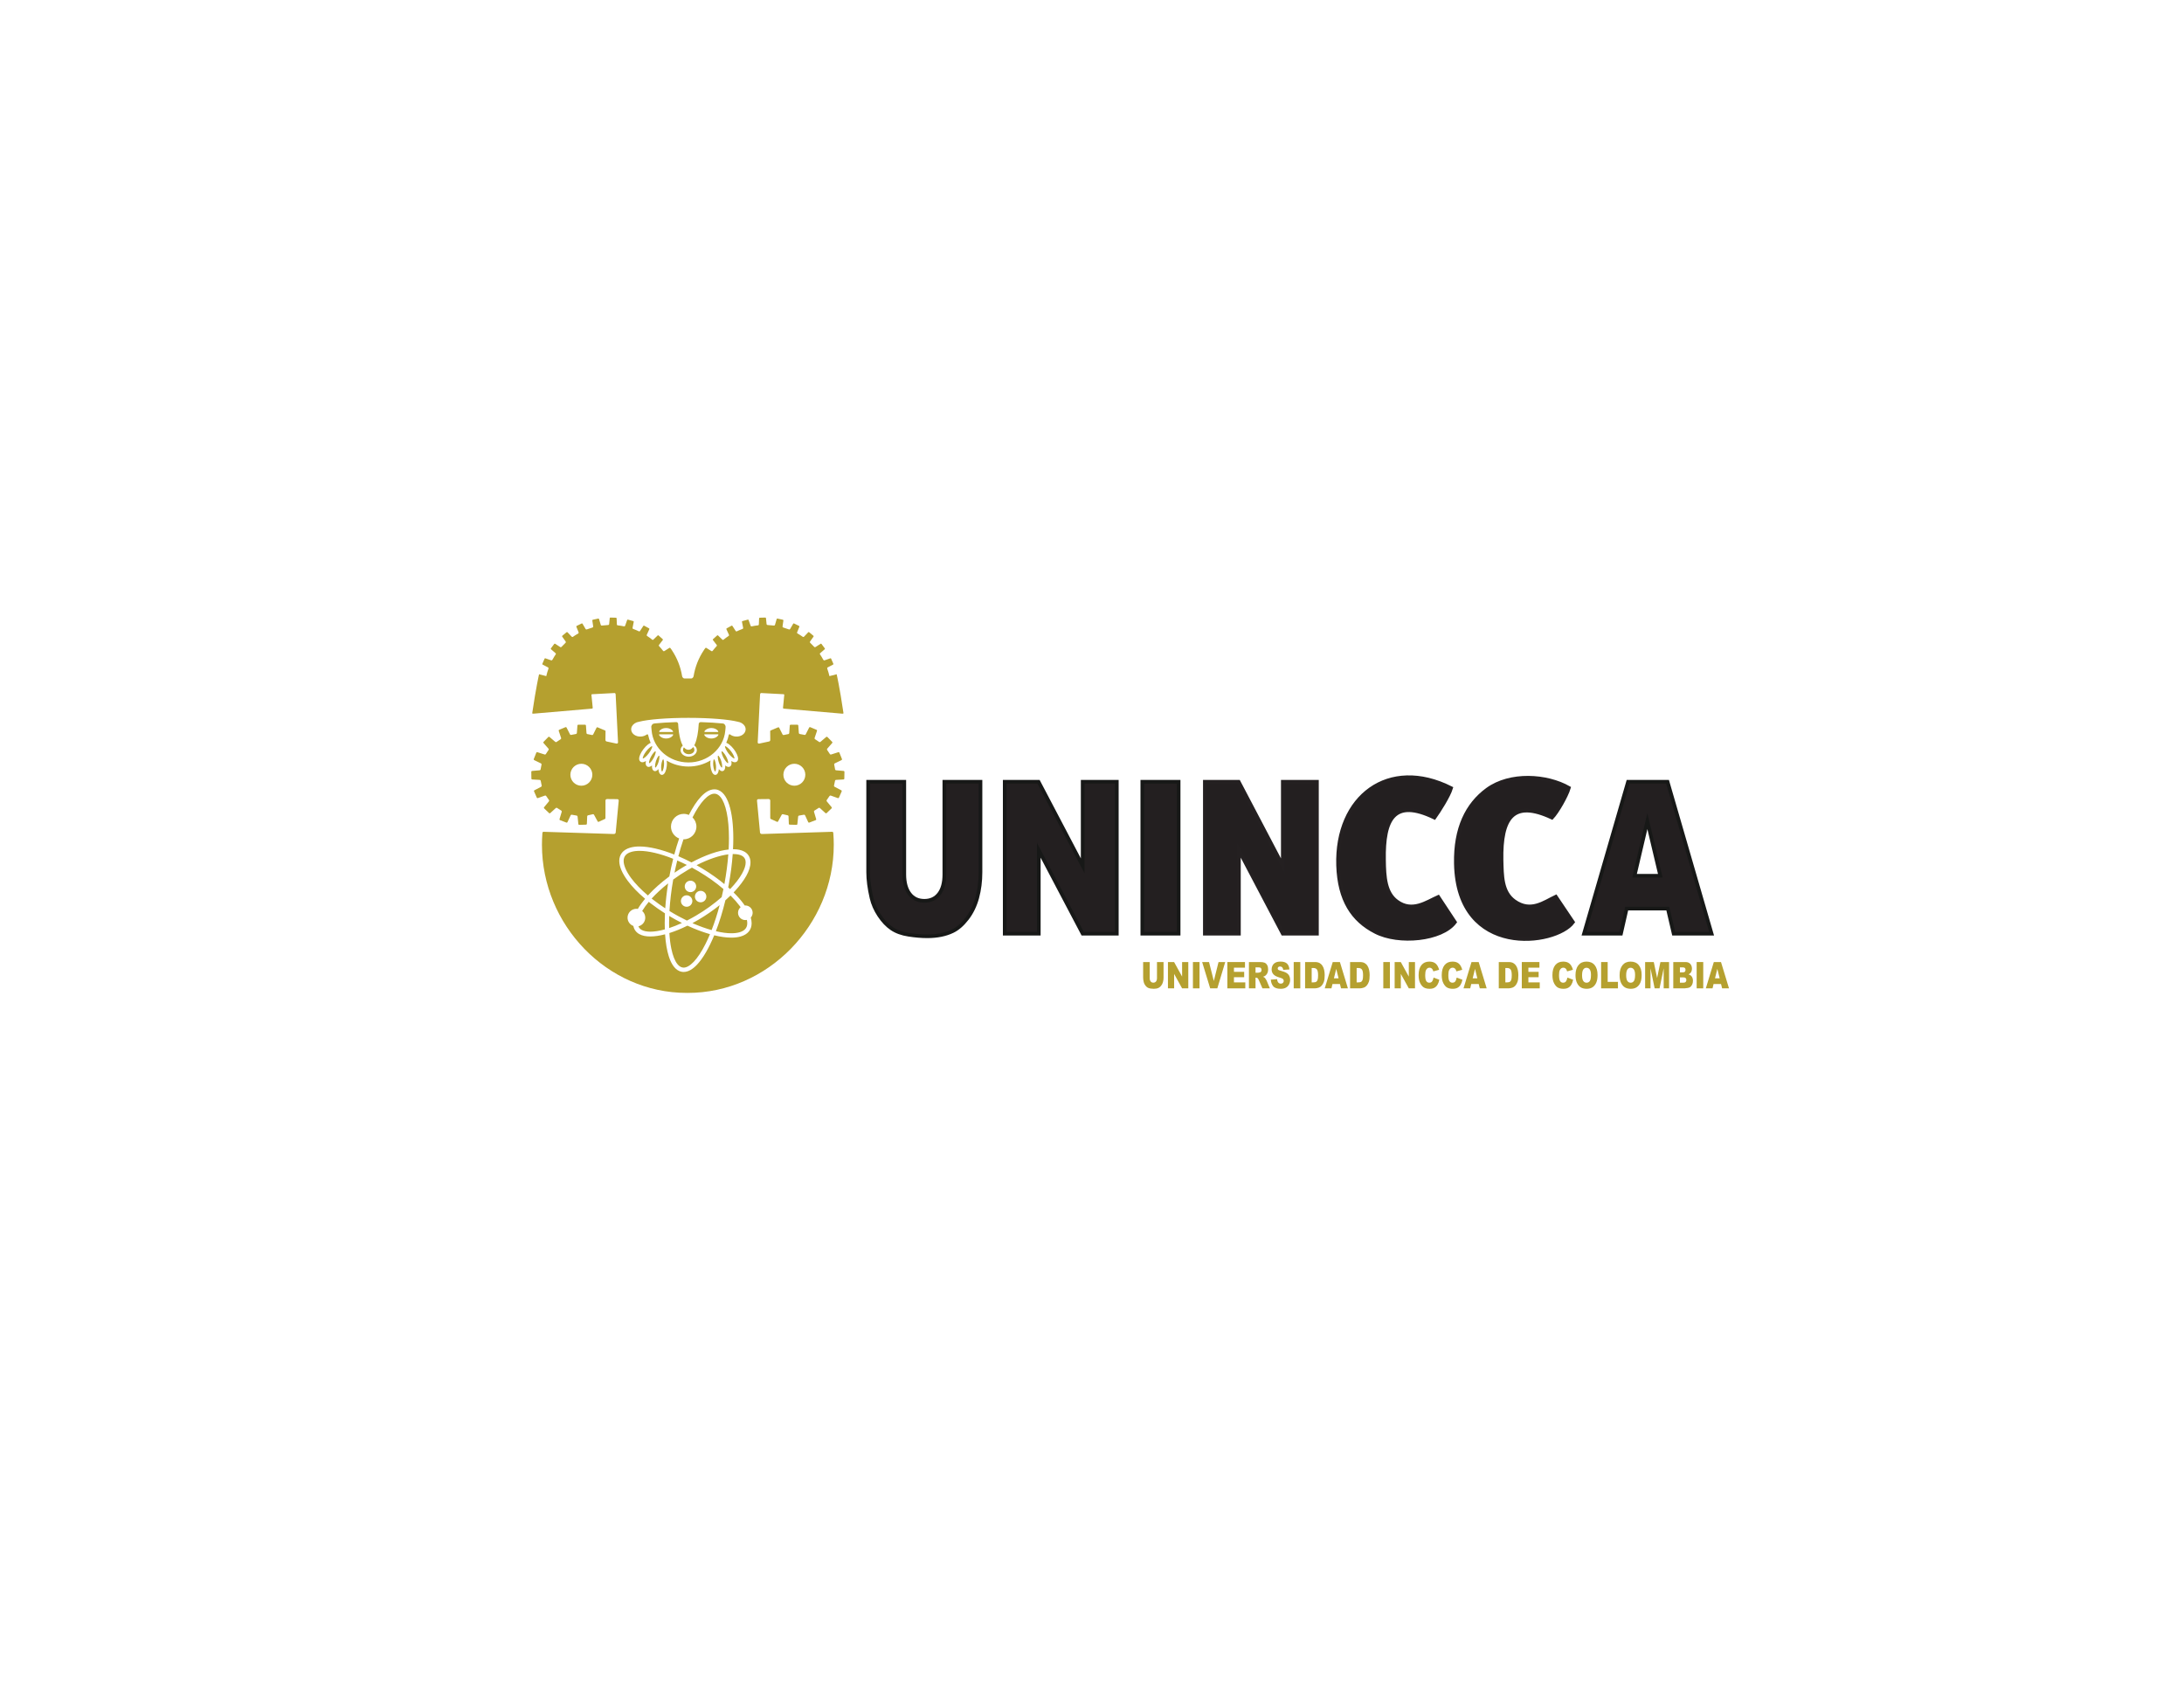<?xml version="1.0" encoding="UTF-8"?>
<svg xmlns="http://www.w3.org/2000/svg" xmlns:xlink="http://www.w3.org/1999/xlink" width="792pt" height="612pt" viewBox="0 0 792 612" version="1.1">
<g id="surface1">
<path style=" stroke:none;fill-rule:nonzero;fill:rgb(70.92%,62.723%,18.716%);fill-opacity:1;" d="M 419.566 348.832 L 421.945 348.832 L 421.945 354.512 C 421.945 355.074 421.875 355.609 421.73 356.109 C 421.59 356.609 421.367 357.047 421.062 357.422 C 420.762 357.797 420.438 358.059 420.109 358.211 C 419.645 358.426 419.09 358.531 418.438 358.531 C 418.062 358.531 417.652 358.5 417.207 358.434 C 416.766 358.371 416.395 358.238 416.094 358.047 C 415.797 357.855 415.527 357.582 415.277 357.223 C 415.031 356.871 414.859 356.504 414.766 356.125 C 414.621 355.52 414.547 354.977 414.547 354.512 L 414.547 348.832 L 416.926 348.832 L 416.926 354.648 C 416.926 355.172 417.043 355.574 417.277 355.867 C 417.512 356.16 417.836 356.309 418.246 356.309 C 418.66 356.309 418.98 356.16 419.215 355.871 C 419.449 355.586 419.566 355.176 419.566 354.648 Z M 419.566 348.832 "/>
<path style=" stroke:none;fill-rule:nonzero;fill:rgb(70.92%,62.723%,18.716%);fill-opacity:1;" d="M 423.543 348.832 L 425.77 348.832 L 428.676 354.105 L 428.676 348.832 L 430.922 348.832 L 430.922 358.371 L 428.676 358.371 L 425.785 353.133 L 425.785 358.371 L 423.543 358.371 Z M 423.543 348.832 "/>
<path style=" stroke:none;fill-rule:nonzero;fill:rgb(70.92%,62.723%,18.716%);fill-opacity:1;" d="M 432.602 348.832 L 434.992 348.832 L 434.992 358.371 L 432.602 358.371 Z M 432.602 348.832 "/>
<path style=" stroke:none;fill-rule:nonzero;fill:rgb(70.92%,62.723%,18.716%);fill-opacity:1;" d="M 435.945 348.832 L 438.438 348.832 L 440.176 355.695 L 441.887 348.832 L 444.312 348.832 L 441.445 358.371 L 438.859 358.371 Z M 435.945 348.832 "/>
<path style=" stroke:none;fill-rule:nonzero;fill:rgb(70.92%,62.723%,18.716%);fill-opacity:1;" d="M 445.086 348.832 L 451.477 348.832 L 451.477 350.867 L 447.477 350.867 L 447.477 352.383 L 451.188 352.383 L 451.188 354.328 L 447.477 354.328 L 447.477 356.207 L 451.594 356.207 L 451.594 358.371 L 445.086 358.371 Z M 445.086 348.832 "/>
<path style=" stroke:none;fill-rule:nonzero;fill:rgb(70.92%,62.723%,18.716%);fill-opacity:1;" d="M 455.301 352.695 L 456.312 352.695 C 456.418 352.695 456.629 352.652 456.945 352.566 C 457.102 352.523 457.23 352.426 457.328 352.266 C 457.43 352.105 457.48 351.922 457.48 351.711 C 457.48 351.406 457.402 351.168 457.242 351.004 C 457.082 350.84 456.789 350.758 456.352 350.758 L 455.301 350.758 Z M 452.91 358.371 L 452.91 348.832 L 456.883 348.832 C 457.617 348.832 458.188 348.91 458.574 349.062 C 458.965 349.223 459.277 349.512 459.52 349.934 C 459.758 350.355 459.871 350.871 459.871 351.477 C 459.871 352.008 459.785 352.465 459.598 352.848 C 459.418 353.23 459.164 353.543 458.848 353.781 C 458.645 353.934 458.367 354.059 458.012 354.16 C 458.297 354.277 458.5 354.391 458.629 354.512 C 458.719 354.59 458.844 354.758 459.008 355.012 C 459.18 355.266 459.289 355.465 459.348 355.605 L 460.504 358.371 L 457.809 358.371 L 456.531 355.453 C 456.367 355.078 456.227 354.832 456.098 354.719 C 455.926 354.57 455.734 354.496 455.516 354.496 L 455.301 354.496 L 455.301 358.371 Z M 452.91 358.371 "/>
<path style=" stroke:none;fill-rule:nonzero;fill:rgb(70.92%,62.723%,18.716%);fill-opacity:1;" d="M 460.848 355.211 L 463.121 355.035 C 463.168 355.492 463.27 355.84 463.418 356.078 C 463.664 356.465 464.012 356.66 464.473 356.66 C 464.809 356.66 465.074 356.562 465.254 356.359 C 465.441 356.164 465.535 355.934 465.535 355.676 C 465.535 355.426 465.445 355.203 465.27 355.012 C 465.094 354.816 464.691 354.633 464.051 354.457 C 463.004 354.168 462.258 353.781 461.812 353.301 C 461.363 352.82 461.137 352.203 461.137 351.461 C 461.137 350.969 461.254 350.508 461.48 350.07 C 461.715 349.637 462.059 349.293 462.523 349.043 C 462.984 348.793 463.617 348.668 464.418 348.668 C 465.406 348.668 466.156 348.895 466.676 349.348 C 467.195 349.801 467.5 350.523 467.598 351.512 L 465.352 351.672 C 465.289 351.246 465.164 350.934 464.973 350.738 C 464.781 350.543 464.52 350.445 464.184 350.445 C 463.906 350.445 463.695 350.516 463.555 350.66 C 463.414 350.809 463.344 350.984 463.344 351.191 C 463.344 351.344 463.402 351.48 463.516 351.605 C 463.629 351.73 463.898 351.848 464.32 351.953 C 465.363 352.23 466.109 352.512 466.559 352.797 C 467.008 353.082 467.336 353.434 467.539 353.852 C 467.746 354.273 467.852 354.746 467.852 355.266 C 467.852 355.875 467.711 356.441 467.438 356.957 C 467.168 357.473 466.785 357.863 466.289 358.129 C 465.801 358.398 465.184 358.531 464.43 358.531 C 463.121 358.531 462.215 358.219 461.707 357.594 C 461.199 356.969 460.914 356.176 460.848 355.211 "/>
<path style=" stroke:none;fill-rule:nonzero;fill:rgb(70.92%,62.723%,18.716%);fill-opacity:1;" d="M 469.145 348.832 L 471.535 348.832 L 471.535 358.371 L 469.145 358.371 Z M 469.145 348.832 "/>
<path style=" stroke:none;fill-rule:nonzero;fill:rgb(70.92%,62.723%,18.716%);fill-opacity:1;" d="M 475.664 350.988 L 475.664 356.203 L 476.25 356.203 C 476.75 356.203 477.102 356.137 477.309 355.996 C 477.523 355.859 477.688 355.621 477.809 355.281 C 477.93 354.941 477.988 354.387 477.988 353.625 C 477.988 352.613 477.852 351.926 477.586 351.551 C 477.316 351.176 476.879 350.988 476.258 350.988 Z M 473.277 348.832 L 476.82 348.832 C 477.523 348.832 478.086 348.949 478.516 349.18 C 478.945 349.418 479.301 349.75 479.582 350.191 C 479.863 350.629 480.062 351.137 480.191 351.719 C 480.316 352.301 480.383 352.918 480.383 353.566 C 480.383 354.59 480.285 355.375 480.102 355.938 C 479.914 356.5 479.652 356.969 479.316 357.352 C 478.984 357.73 478.629 357.98 478.242 358.105 C 477.719 358.281 477.25 358.371 476.82 358.371 L 473.277 358.371 Z M 473.277 348.832 "/>
<path style=" stroke:none;fill-rule:nonzero;fill:rgb(70.92%,62.723%,18.716%);fill-opacity:1;" d="M 485.422 354.734 L 484.57 351.301 L 483.73 354.734 Z M 485.914 356.793 L 483.207 356.793 L 482.836 358.371 L 480.398 358.371 L 483.301 348.832 L 485.902 348.832 L 488.805 358.371 L 486.305 358.371 Z M 485.914 356.793 "/>
<path style=" stroke:none;fill-rule:nonzero;fill:rgb(70.92%,62.723%,18.716%);fill-opacity:1;" d="M 491.973 350.988 L 491.973 356.203 L 492.559 356.203 C 493.059 356.203 493.41 356.137 493.625 355.996 C 493.832 355.859 494 355.621 494.121 355.281 C 494.238 354.941 494.297 354.387 494.297 353.625 C 494.297 352.613 494.164 351.926 493.898 351.551 C 493.629 351.176 493.188 350.988 492.57 350.988 Z M 489.59 348.832 L 493.133 348.832 C 493.832 348.832 494.398 348.949 494.828 349.18 C 495.254 349.418 495.613 349.75 495.895 350.191 C 496.172 350.629 496.375 351.137 496.5 351.719 C 496.629 352.301 496.691 352.918 496.691 353.566 C 496.691 354.59 496.602 355.375 496.41 355.938 C 496.223 356.5 495.965 356.969 495.629 357.352 C 495.297 357.73 494.938 357.98 494.555 358.105 C 494.035 358.281 493.559 358.371 493.133 358.371 L 489.59 358.371 Z M 489.59 348.832 "/>
<path style=" stroke:none;fill-rule:nonzero;fill:rgb(70.92%,62.723%,18.716%);fill-opacity:1;" d="M 501.637 348.832 L 504.027 348.832 L 504.027 358.371 L 501.637 358.371 Z M 501.637 348.832 "/>
<path style=" stroke:none;fill-rule:nonzero;fill:rgb(70.92%,62.723%,18.716%);fill-opacity:1;" d="M 505.754 348.832 L 507.98 348.832 L 510.887 354.105 L 510.887 348.832 L 513.133 348.832 L 513.133 358.371 L 510.887 358.371 L 507.996 353.133 L 507.996 358.371 L 505.754 358.371 Z M 505.754 348.832 "/>
<path style=" stroke:none;fill-rule:nonzero;fill:rgb(70.92%,62.723%,18.716%);fill-opacity:1;" d="M 519.859 354.465 L 521.949 355.246 C 521.809 355.969 521.586 356.574 521.285 357.059 C 520.984 357.547 520.609 357.914 520.16 358.156 C 519.715 358.406 519.145 358.531 518.453 358.531 C 517.617 358.531 516.93 358.379 516.398 358.078 C 515.867 357.777 515.406 357.246 515.02 356.488 C 514.633 355.73 514.441 354.762 514.441 353.578 C 514.441 352 514.781 350.785 515.457 349.941 C 516.141 349.094 517.102 348.668 518.34 348.668 C 519.316 348.668 520.082 348.91 520.637 349.398 C 521.195 349.883 521.605 350.625 521.879 351.637 L 519.77 352.215 C 519.699 351.922 519.621 351.711 519.539 351.578 C 519.406 351.352 519.242 351.176 519.051 351.059 C 518.855 350.934 518.637 350.875 518.402 350.875 C 517.859 350.875 517.449 351.145 517.16 351.68 C 516.941 352.078 516.832 352.703 516.832 353.559 C 516.832 354.613 516.961 355.34 517.223 355.73 C 517.48 356.125 517.844 356.32 518.316 356.32 C 518.773 356.32 519.117 356.16 519.352 355.844 C 519.586 355.527 519.754 355.066 519.859 354.465 "/>
<path style=" stroke:none;fill-rule:nonzero;fill:rgb(70.92%,62.723%,18.716%);fill-opacity:1;" d="M 528.246 354.465 L 530.336 355.246 C 530.195 355.969 529.973 356.574 529.672 357.059 C 529.375 357.547 528.996 357.914 528.551 358.156 C 528.102 358.406 527.535 358.531 526.84 358.531 C 526.004 358.531 525.316 358.379 524.785 358.078 C 524.254 357.777 523.797 357.246 523.406 356.488 C 523.023 355.73 522.828 354.762 522.828 353.578 C 522.828 352 523.168 350.785 523.848 349.941 C 524.527 349.094 525.488 348.668 526.73 348.668 C 527.703 348.668 528.469 348.91 529.023 349.398 C 529.582 349.883 529.992 350.625 530.262 351.637 L 528.156 352.215 C 528.082 351.922 528.008 351.711 527.926 351.578 C 527.793 351.352 527.629 351.176 527.434 351.059 C 527.242 350.934 527.027 350.875 526.789 350.875 C 526.25 350.875 525.832 351.145 525.547 351.68 C 525.324 352.078 525.223 352.703 525.223 353.559 C 525.223 354.613 525.348 355.34 525.609 355.73 C 525.867 356.125 526.23 356.32 526.703 356.32 C 527.16 356.32 527.508 356.16 527.738 355.844 C 527.973 355.527 528.141 355.066 528.246 354.465 "/>
<path style=" stroke:none;fill-rule:nonzero;fill:rgb(70.92%,62.723%,18.716%);fill-opacity:1;" d="M 535.742 354.734 L 534.891 351.301 L 534.051 354.734 Z M 536.238 356.793 L 533.531 356.793 L 533.156 358.371 L 530.723 358.371 L 533.621 348.832 L 536.223 348.832 L 539.125 358.371 L 536.629 358.371 Z M 536.238 356.793 "/>
<path style=" stroke:none;fill-rule:nonzero;fill:rgb(70.92%,62.723%,18.716%);fill-opacity:1;" d="M 545.895 350.988 L 545.895 356.203 L 546.48 356.203 C 546.977 356.203 547.332 356.137 547.543 355.996 C 547.754 355.859 547.918 355.621 548.035 355.281 C 548.16 354.941 548.219 354.387 548.219 353.625 C 548.219 352.613 548.086 351.926 547.816 351.551 C 547.551 351.176 547.109 350.988 546.492 350.988 Z M 543.512 348.832 L 547.051 348.832 C 547.754 348.832 548.316 348.949 548.746 349.18 C 549.176 349.418 549.531 349.75 549.812 350.191 C 550.09 350.629 550.297 351.137 550.422 351.719 C 550.551 352.301 550.613 352.918 550.613 353.566 C 550.613 354.59 550.516 355.375 550.332 355.938 C 550.145 356.5 549.883 356.969 549.551 357.352 C 549.215 357.73 548.859 357.98 548.477 358.105 C 547.953 358.281 547.477 358.371 547.051 358.371 L 543.512 358.371 Z M 543.512 348.832 "/>
<path style=" stroke:none;fill-rule:nonzero;fill:rgb(70.92%,62.723%,18.716%);fill-opacity:1;" d="M 551.859 348.832 L 558.254 348.832 L 558.254 350.867 L 554.25 350.867 L 554.25 352.383 L 557.965 352.383 L 557.965 354.328 L 554.25 354.328 L 554.25 356.207 L 558.371 356.207 L 558.371 358.371 L 551.859 358.371 Z M 551.859 348.832 "/>
<path style=" stroke:none;fill-rule:nonzero;fill:rgb(70.92%,62.723%,18.716%);fill-opacity:1;" d="M 568.391 354.465 L 570.477 355.246 C 570.34 355.969 570.117 356.574 569.816 357.059 C 569.512 357.547 569.137 357.914 568.691 358.156 C 568.246 358.406 567.676 358.531 566.98 358.531 C 566.145 358.531 565.457 358.379 564.926 358.078 C 564.395 357.777 563.938 357.246 563.547 356.488 C 563.164 355.73 562.969 354.762 562.969 353.578 C 562.969 352 563.309 350.785 563.988 349.941 C 564.668 349.094 565.629 348.668 566.871 348.668 C 567.844 348.668 568.609 348.91 569.164 349.398 C 569.719 349.883 570.137 350.625 570.402 351.637 L 568.297 352.215 C 568.223 351.922 568.145 351.711 568.066 351.578 C 567.93 351.352 567.77 351.176 567.578 351.059 C 567.383 350.934 567.168 350.875 566.926 350.875 C 566.391 350.875 565.973 351.145 565.688 351.68 C 565.465 352.078 565.363 352.703 565.363 353.559 C 565.363 354.613 565.492 355.34 565.75 355.73 C 566.008 356.125 566.375 356.32 566.844 356.32 C 567.301 356.32 567.648 356.16 567.879 355.844 C 568.109 355.527 568.285 355.066 568.391 354.465 "/>
<path style=" stroke:none;fill-rule:nonzero;fill:rgb(70.92%,62.723%,18.716%);fill-opacity:1;" d="M 573.719 353.617 C 573.719 354.582 573.867 355.273 574.156 355.695 C 574.445 356.113 574.84 356.324 575.336 356.324 C 575.852 356.324 576.246 356.121 576.531 355.707 C 576.809 355.297 576.949 354.555 576.949 353.488 C 576.949 352.594 576.805 351.934 576.508 351.52 C 576.215 351.105 575.82 350.898 575.316 350.898 C 574.836 350.898 574.453 351.109 574.16 351.527 C 573.867 351.953 573.719 352.645 573.719 353.617 M 571.336 353.605 C 571.336 352.051 571.688 350.836 572.391 349.969 C 573.09 349.102 574.07 348.668 575.32 348.668 C 576.605 348.668 577.598 349.098 578.289 349.945 C 578.988 350.801 579.336 351.992 579.336 353.527 C 579.336 354.641 579.184 355.555 578.875 356.27 C 578.574 356.984 578.133 357.539 577.562 357.934 C 576.988 358.332 576.273 358.531 575.418 358.531 C 574.547 358.531 573.824 358.359 573.254 358.016 C 572.688 357.672 572.223 357.137 571.867 356.391 C 571.516 355.648 571.336 354.723 571.336 353.605 "/>
<path style=" stroke:none;fill-rule:nonzero;fill:rgb(70.92%,62.723%,18.716%);fill-opacity:1;" d="M 580.621 348.832 L 583.004 348.832 L 583.004 356.02 L 586.727 356.02 L 586.727 358.371 L 580.621 358.371 Z M 580.621 348.832 "/>
<path style=" stroke:none;fill-rule:nonzero;fill:rgb(70.92%,62.723%,18.716%);fill-opacity:1;" d="M 589.711 353.617 C 589.711 354.582 589.855 355.273 590.148 355.695 C 590.438 356.113 590.832 356.324 591.328 356.324 C 591.84 356.324 592.234 356.121 592.516 355.707 C 592.801 355.297 592.941 354.555 592.941 353.488 C 592.941 352.594 592.793 351.934 592.5 351.52 C 592.207 351.105 591.809 350.898 591.309 350.898 C 590.824 350.898 590.441 351.109 590.148 351.527 C 589.859 351.953 589.711 352.645 589.711 353.617 M 587.328 353.605 C 587.328 352.051 587.676 350.836 588.379 349.969 C 589.078 349.102 590.059 348.668 591.312 348.668 C 592.598 348.668 593.59 349.098 594.281 349.945 C 594.98 350.801 595.324 351.992 595.324 353.527 C 595.324 354.641 595.172 355.555 594.867 356.27 C 594.566 356.984 594.125 357.539 593.555 357.934 C 592.98 358.332 592.266 358.531 591.406 358.531 C 590.535 358.531 589.816 358.359 589.246 358.016 C 588.676 357.672 588.211 357.137 587.859 356.391 C 587.504 355.648 587.328 354.723 587.328 353.605 "/>
<path style=" stroke:none;fill-rule:nonzero;fill:rgb(70.92%,62.723%,18.716%);fill-opacity:1;" d="M 596.586 348.832 L 599.723 348.832 L 600.93 354.637 L 602.129 348.832 L 605.266 348.832 L 605.266 358.371 L 603.312 358.371 L 603.312 351.098 L 601.809 358.371 L 600.039 358.371 L 598.539 351.098 L 598.539 358.371 L 596.586 358.371 Z M 596.586 348.832 "/>
<path style=" stroke:none;fill-rule:nonzero;fill:rgb(70.92%,62.723%,18.716%);fill-opacity:1;" d="M 609.199 356.32 L 610.414 356.32 C 610.824 356.32 611.113 356.227 611.281 356.047 C 611.453 355.871 611.535 355.629 611.535 355.324 C 611.535 355.043 611.453 354.812 611.285 354.645 C 611.121 354.473 610.824 354.387 610.41 354.387 L 609.199 354.387 Z M 609.199 352.57 L 610.238 352.57 C 610.605 352.57 610.867 352.492 611.012 352.332 C 611.156 352.176 611.23 351.945 611.23 351.648 C 611.23 351.371 611.156 351.152 611.012 350.996 C 610.867 350.844 610.613 350.762 610.25 350.762 L 609.199 350.762 Z M 606.793 348.832 L 611.258 348.832 C 612.004 348.832 612.57 349.059 612.969 349.512 C 613.367 349.969 613.566 350.535 613.566 351.207 C 613.566 351.77 613.426 352.254 613.141 352.656 C 612.953 352.926 612.676 353.137 612.312 353.293 C 612.863 353.457 613.273 353.742 613.531 354.141 C 613.793 354.543 613.926 355.047 613.926 355.656 C 613.926 356.148 613.832 356.59 613.648 356.988 C 613.465 357.383 613.207 357.699 612.887 357.926 C 612.684 358.066 612.383 358.172 611.977 358.234 C 611.441 358.324 611.086 358.371 610.91 358.371 L 606.793 358.371 Z M 606.793 348.832 "/>
<path style=" stroke:none;fill-rule:nonzero;fill:rgb(70.92%,62.723%,18.716%);fill-opacity:1;" d="M 615.27 348.832 L 617.66 348.832 L 617.66 358.371 L 615.27 358.371 Z M 615.27 348.832 "/>
<path style=" stroke:none;fill-rule:nonzero;fill:rgb(70.92%,62.723%,18.716%);fill-opacity:1;" d="M 623.621 354.734 L 622.766 351.301 L 621.926 354.734 Z M 624.113 356.793 L 621.406 356.793 L 621.031 358.371 L 618.598 358.371 L 621.496 348.832 L 624.098 348.832 L 627 358.371 L 624.504 358.371 Z M 624.113 356.793 "/>
<path style=" stroke:none;fill-rule:nonzero;fill:rgb(70.92%,62.723%,18.716%);fill-opacity:1;" d="M 249.754 273.461 C 250.93 273.461 251.801 272.754 251.801 271.996 C 251.801 271.574 251.684 271.176 251.367 270.879 C 251.211 271.094 251.023 271.281 250.82 271.445 C 250.516 271.684 250.109 271.863 249.656 271.863 L 249.652 271.863 C 249.203 271.863 248.793 271.684 248.488 271.445 C 248.312 271.316 248.16 271.156 248.02 270.988 C 247.773 271.27 247.695 271.578 247.695 271.949 C 247.695 272.66 248.578 273.461 249.754 273.461 M 260.52 266.453 C 260.172 267.215 259.16 267.773 257.953 267.773 C 256.77 267.773 255.766 267.227 255.402 266.473 L 255.402 266.453 C 255.316 266.281 255.539 266.258 255.539 266.258 L 260.363 266.258 C 260.363 266.258 260.574 266.281 260.52 266.453 M 255.441 265.195 C 255.836 264.477 256.816 263.969 257.953 263.969 C 259.078 263.969 260.035 264.457 260.441 265.141 L 260.441 265.145 C 260.559 265.359 260.363 265.41 260.363 265.41 L 255.582 265.41 C 255.582 265.41 255.578 265.406 255.562 265.406 C 255.438 265.336 255.434 265.25 255.441 265.195 M 244.125 266.453 C 243.773 267.215 242.758 267.773 241.559 267.773 C 240.375 267.773 239.363 267.227 239.008 266.473 C 239 266.465 239 266.465 239 266.453 C 238.914 266.281 239.133 266.258 239.133 266.258 L 243.973 266.258 C 243.973 266.258 244.172 266.281 244.125 266.453 M 239.051 265.195 C 239.43 264.477 240.41 263.969 241.559 263.969 C 242.676 263.969 243.629 264.457 244.035 265.141 L 244.035 265.145 C 244.16 265.359 243.973 265.41 243.973 265.41 L 239.18 265.41 C 239.18 265.41 239.172 265.406 239.168 265.406 C 239.031 265.336 239.031 265.25 239.051 265.195 M 262.137 262.332 C 262.066 262.324 262 262.316 261.934 262.312 C 259.73 262.09 257.113 261.922 254.258 261.84 C 254.223 261.844 254.18 261.844 254.113 261.844 C 253.438 261.84 253.387 262.484 253.387 262.484 L 253.387 262.473 C 253.234 265.488 252.75 268.062 252.012 269.754 C 251.93 269.93 251.855 270.094 251.77 270.25 C 252.348 270.684 252.711 271.297 252.711 271.984 C 252.711 273.297 251.387 274.367 249.754 274.367 C 248.121 274.367 246.797 273.297 246.797 271.984 C 246.797 271.355 247.102 270.789 247.594 270.359 C 247.242 269.73 246.961 268.969 246.719 268.066 C 246.309 266.535 246.027 264.613 245.918 262.469 C 245.918 262.469 245.871 261.863 245.254 261.832 C 242.312 261.914 239.629 262.086 237.379 262.312 C 237.336 262.332 237.27 262.348 237.168 262.363 C 236.438 262.441 236.227 263.219 236.184 263.418 C 236.184 263.543 236.191 263.676 236.199 263.816 L 236.207 263.816 L 236.301 264.895 C 236.848 271.305 242.574 276.461 249.656 276.461 C 256.684 276.461 262.371 271.398 263 265.062 L 263.094 264.109 L 263.105 264.07 C 263.117 263.797 263.125 263.574 263.125 263.383 C 263.082 263.172 262.863 262.414 262.137 262.332 M 263.699 270.957 C 264.141 271.297 264.648 271.816 265.125 272.434 C 265.531 272.98 265.859 273.531 266.07 274 C 266.203 274.285 266.285 274.535 266.34 274.746 L 266.34 274.793 C 266.398 275.062 266.188 275.02 266.133 275 C 265.973 274.922 265.781 274.805 265.59 274.652 C 265.141 274.305 264.633 273.793 264.16 273.168 C 263.742 272.625 263.426 272.078 263.207 271.602 C 263.094 271.359 262.977 271.082 262.914 270.871 C 262.902 270.805 262.887 270.535 263.043 270.555 C 263.215 270.625 263.457 270.754 263.699 270.957 M 263.832 276.695 C 263.699 276.586 263.535 276.441 263.375 276.254 C 263.055 275.891 262.707 275.391 262.391 274.816 C 261.922 273.949 261.668 273.082 261.637 272.566 C 261.668 272.375 261.879 272.461 261.977 272.5 C 262.094 272.605 262.219 272.719 262.348 272.875 C 262.668 273.238 263.023 273.738 263.328 274.312 C 263.797 275.176 264.051 276.027 264.09 276.543 C 264.09 276.594 264.066 276.754 263.832 276.695 M 261.883 278.094 C 261.875 278.145 261.809 278.441 261.59 278.223 C 261.273 277.852 260.883 277.141 260.621 276.293 C 260.402 275.594 260.301 274.922 260.301 274.434 C 260.301 274.312 260.305 274.203 260.32 274.105 C 260.371 273.977 260.52 274.02 260.57 274.039 C 260.715 274.199 260.867 274.43 261.027 274.711 C 261.113 274.906 261.207 275.105 261.312 275.309 C 261.402 275.523 261.492 275.754 261.566 276 C 261.785 276.703 261.891 277.371 261.891 277.863 C 261.891 277.949 261.891 278.023 261.883 278.094 M 259.492 279.598 C 259.465 279.656 259.352 279.797 259.219 279.672 C 259.148 279.559 259.078 279.418 259.016 279.25 C 258.852 278.816 258.719 278.234 258.652 277.59 C 258.621 277.332 258.617 277.078 258.617 276.848 C 258.617 276.27 258.691 275.773 258.793 275.461 C 258.871 275.262 259 275.344 259.039 275.375 C 259.117 275.492 259.203 275.641 259.273 275.832 C 259.434 276.262 259.57 276.848 259.637 277.492 C 259.66 277.754 259.672 278.004 259.672 278.234 C 259.672 278.793 259.605 279.285 259.492 279.598 M 240.781 277.59 C 240.723 278.234 240.582 278.816 240.41 279.25 C 240.352 279.418 240.277 279.559 240.211 279.672 C 240.082 279.797 239.973 279.656 239.934 279.598 C 239.832 279.285 239.762 278.793 239.762 278.234 C 239.762 278.004 239.773 277.754 239.797 277.492 C 239.855 276.848 239.992 276.262 240.164 275.832 C 240.234 275.641 240.309 275.492 240.383 275.375 C 240.434 275.344 240.562 275.262 240.633 275.461 C 240.742 275.773 240.82 276.27 240.812 276.848 C 240.812 277.078 240.805 277.332 240.781 277.59 M 238.809 276.293 C 238.551 277.141 238.152 277.852 237.844 278.223 C 237.629 278.441 237.562 278.145 237.551 278.094 C 237.547 278.023 237.543 277.949 237.543 277.863 C 237.543 277.371 237.645 276.703 237.871 276 C 237.941 275.754 238.035 275.523 238.121 275.309 C 238.227 275.105 238.324 274.906 238.406 274.711 C 238.562 274.43 238.723 274.199 238.863 274.039 C 238.914 274.02 239.059 273.977 239.109 274.105 C 239.125 274.203 239.133 274.312 239.133 274.434 C 239.133 274.922 239.023 275.594 238.809 276.293 M 237.039 274.816 C 236.73 275.391 236.375 275.891 236.059 276.254 C 235.887 276.441 235.734 276.586 235.602 276.695 C 235.367 276.754 235.348 276.594 235.344 276.543 C 235.379 276.027 235.637 275.176 236.102 274.312 C 236.41 273.738 236.762 273.238 237.086 272.875 C 237.215 272.719 237.348 272.605 237.461 272.5 C 237.559 272.461 237.773 272.375 237.801 272.566 C 237.773 273.082 237.512 273.949 237.039 274.816 M 233.852 274.652 C 233.652 274.805 233.465 274.922 233.305 275 C 233.242 275.02 233.031 275.062 233.098 274.793 L 233.098 274.746 C 233.141 274.535 233.227 274.285 233.355 274 C 233.57 273.531 233.898 272.98 234.316 272.434 C 234.781 271.816 235.293 271.297 235.738 270.957 C 235.984 270.754 236.219 270.625 236.383 270.555 C 236.543 270.535 236.531 270.805 236.523 270.871 C 236.449 271.082 236.344 271.359 236.23 271.602 C 236.008 272.078 235.688 272.625 235.273 273.168 C 234.801 273.793 234.297 274.305 233.852 274.652 M 269.004 262.215 L 269.012 262.215 C 268.988 262.199 268.965 262.191 268.945 262.18 C 268.527 261.941 268.055 261.77 267.531 261.691 C 264.301 260.867 257.508 260.289 249.652 260.289 C 241.805 260.289 235.02 260.863 231.785 261.691 C 231.195 261.773 230.648 261.977 230.211 262.258 C 230.203 262.258 230.203 262.27 230.195 262.27 L 230.203 262.27 C 229.359 262.809 228.832 263.656 228.895 264.574 C 228.98 266.066 230.566 267.18 232.434 267.074 C 233.184 267.023 233.887 266.781 234.426 266.402 C 234.441 266.402 234.473 266.379 234.504 266.363 C 235.02 266.02 235.074 266.68 235.074 266.68 C 235.074 266.68 235.074 266.672 235.082 266.672 C 235.281 267.605 235.574 268.504 235.957 269.359 C 235.625 269.488 235.301 269.703 234.957 269.957 C 234.406 270.383 233.836 270.969 233.305 271.676 C 232.836 272.285 232.469 272.906 232.203 273.484 C 231.941 274.062 231.785 274.586 231.777 275.09 C 231.777 275.453 231.875 275.879 232.246 276.164 C 232.457 276.324 232.719 276.391 232.941 276.391 L 232.949 276.391 C 233.41 276.379 233.812 276.203 234.23 275.93 C 234.18 276.203 234.145 276.457 234.145 276.695 C 234.145 276.934 234.168 277.156 234.25 277.379 C 234.336 277.594 234.496 277.824 234.75 277.965 C 234.906 278.051 235.074 278.082 235.23 278.082 L 235.238 278.082 C 235.719 278.059 236.086 277.844 236.445 277.531 C 236.438 277.641 236.43 277.754 236.43 277.863 C 236.43 278.223 236.465 278.551 236.57 278.84 C 236.68 279.125 236.879 279.445 237.258 279.566 C 237.352 279.598 237.449 279.613 237.543 279.613 C 237.871 279.605 238.125 279.461 238.34 279.289 C 238.484 279.172 238.625 279.023 238.758 278.855 C 238.812 279.566 238.965 280.156 239.297 280.586 C 239.441 280.77 239.664 280.938 239.961 280.961 C 239.984 280.965 240.016 280.969 240.043 280.969 C 240.383 280.961 240.637 280.781 240.824 280.586 C 241.004 280.383 241.156 280.129 241.281 279.844 C 241.543 279.266 241.73 278.523 241.805 277.691 C 241.84 277.398 241.852 277.117 241.852 276.848 C 241.848 276.473 241.82 276.121 241.773 275.801 C 244.059 277.156 246.758 277.941 249.656 277.941 C 252.613 277.941 255.359 277.125 257.676 275.719 C 257.613 276.062 257.586 276.434 257.586 276.848 C 257.586 277.117 257.598 277.398 257.625 277.691 C 257.711 278.523 257.895 279.266 258.148 279.844 C 258.281 280.129 258.422 280.383 258.605 280.586 C 258.789 280.781 259.047 280.961 259.395 280.969 C 259.418 280.969 259.449 280.965 259.469 280.961 C 259.766 280.938 259.988 280.77 260.141 280.586 C 260.473 280.156 260.617 279.566 260.68 278.855 C 260.812 279.023 260.941 279.172 261.098 279.289 C 261.312 279.461 261.559 279.605 261.891 279.613 C 261.984 279.613 262.082 279.598 262.168 279.566 C 262.551 279.445 262.75 279.125 262.859 278.84 C 262.961 278.551 263 278.223 263 277.863 C 263 277.754 262.992 277.641 262.984 277.531 C 263.344 277.844 263.715 278.059 264.195 278.082 L 264.203 278.082 C 264.355 278.082 264.523 278.051 264.68 277.965 C 264.934 277.824 265.094 277.594 265.18 277.379 C 265.258 277.156 265.285 276.934 265.285 276.695 C 265.285 276.457 265.254 276.203 265.199 275.93 C 265.617 276.203 266.02 276.379 266.488 276.391 L 266.492 276.391 C 266.719 276.391 266.973 276.324 267.188 276.164 C 267.562 275.879 267.656 275.453 267.656 275.09 C 267.645 274.586 267.488 274.062 267.227 273.484 C 266.965 272.906 266.594 272.285 266.133 271.676 C 265.594 270.969 265.023 270.383 264.469 269.957 C 264.102 269.672 263.742 269.449 263.371 269.324 C 263.781 268.41 264.082 267.449 264.285 266.453 C 264.34 266.312 264.461 266.164 264.699 266.273 C 265.27 266.719 266.02 267.016 266.855 267.074 C 268.719 267.18 270.301 266.066 270.391 264.574 C 270.453 263.625 269.898 262.754 269.004 262.215 M 254.074 327.172 C 255.219 327.172 256.148 326.242 256.148 325.102 C 256.148 323.949 255.219 323.016 254.074 323.016 C 252.934 323.016 252 323.949 252 325.102 C 252 326.242 252.934 327.172 254.074 327.172 M 250.383 323.488 C 251.523 323.488 252.457 322.555 252.457 321.406 C 252.457 320.258 251.523 319.328 250.383 319.328 C 249.242 319.328 248.309 320.258 248.309 321.406 C 248.309 322.555 249.242 323.488 250.383 323.488 M 249.008 328.785 C 250.145 328.785 251.074 327.852 251.074 326.711 C 251.074 325.562 250.145 324.633 249.008 324.633 C 247.859 324.633 246.926 325.562 246.926 326.711 C 246.926 327.852 247.859 328.785 249.008 328.785 M 270.328 336.758 C 269.891 337.293 269.207 337.738 268.168 338.043 C 267.34 338.273 266.348 338.395 265.223 338.395 C 263.582 338.402 261.68 338.133 259.605 337.641 C 260.898 334.297 262.074 330.504 263.055 326.438 C 263.703 325.867 264.32 325.285 264.918 324.711 C 266.246 326.027 267.371 327.316 268.277 328.527 C 268.375 328.668 268.473 328.805 268.574 328.945 C 267.996 329.43 267.637 330.156 267.637 330.965 C 267.637 332.418 268.824 333.617 270.285 333.617 C 270.477 333.617 270.664 333.598 270.848 333.559 C 270.938 333.988 270.992 334.391 270.984 334.758 C 270.984 335.582 270.762 336.223 270.328 336.758 M 258.055 337.242 C 256.105 336.691 254.027 335.961 251.906 335.07 C 251.645 334.953 251.375 334.836 251.109 334.715 C 251.801 334.344 252.512 333.949 253.219 333.535 C 256.023 331.887 258.637 330.07 260.984 328.191 C 260.109 331.457 259.125 334.512 258.055 337.242 M 255.797 342.352 C 254.422 345.082 252.977 347.25 251.602 348.707 C 250.219 350.168 248.93 350.855 247.922 350.848 C 247.793 350.848 247.68 350.828 247.562 350.816 C 246.898 350.711 246.277 350.332 245.664 349.586 C 244.75 348.461 243.961 346.512 243.445 343.969 C 243.098 342.32 242.867 340.422 242.738 338.32 C 244.801 337.668 247.012 336.777 249.301 335.637 C 249.969 335.957 250.633 336.246 251.293 336.527 C 253.41 337.418 255.488 338.152 257.461 338.719 C 256.922 340.02 256.359 341.234 255.797 342.352 M 242.637 334.707 C 242.637 333.871 242.656 333.008 242.684 332.125 C 244.207 333.043 245.75 333.887 247.293 334.668 C 245.68 335.414 244.125 336.031 242.66 336.508 C 242.645 335.926 242.637 335.32 242.637 334.707 M 235.117 324.523 C 235.066 324.586 235.016 324.641 234.965 324.699 C 232.387 322.516 230.34 320.359 228.867 318.379 C 227.043 315.922 226.148 313.719 226.156 312.16 C 226.156 311.332 226.383 310.684 226.816 310.156 C 227.25 309.617 227.938 309.172 228.98 308.879 C 229.801 308.637 230.789 308.516 231.91 308.516 C 235.176 308.508 239.512 309.547 244.125 311.395 C 243.617 313.414 243.156 315.508 242.754 317.656 C 242.742 317.695 242.734 317.742 242.73 317.777 C 239.797 319.953 237.207 322.25 235.117 324.523 M 241.242 329.352 C 239.773 328.391 238.336 327.375 236.953 326.305 C 236.734 326.145 236.523 325.969 236.312 325.809 C 237.98 323.984 240.004 322.117 242.289 320.305 C 241.781 323.449 241.441 326.48 241.242 329.352 M 241.094 336.988 C 239.09 337.539 237.301 337.82 235.82 337.82 C 234.473 337.82 233.398 337.578 232.688 337.18 C 232.094 336.84 231.734 336.434 231.527 335.863 C 232.941 335.531 233.996 334.258 233.996 332.738 C 233.996 331.77 233.566 330.898 232.883 330.309 C 233.512 329.258 234.316 328.145 235.27 327 C 235.496 327.191 235.738 327.367 235.984 327.562 C 237.633 328.84 239.367 330.043 241.133 331.172 C 241.082 332.387 241.051 333.566 241.051 334.707 C 241.051 335.484 241.07 336.246 241.094 336.988 M 249.41 315.453 C 249.918 315.152 250.422 314.867 250.922 314.59 C 254.121 316.316 257.281 318.348 260.199 320.605 C 260.949 321.191 261.664 321.773 262.344 322.363 C 262.145 323.355 261.926 324.34 261.699 325.301 C 259 327.676 255.809 329.992 252.332 332.035 C 251.242 332.672 250.164 333.254 249.105 333.797 C 246.988 332.77 244.855 331.609 242.77 330.324 C 242.98 326.758 243.422 322.91 244.133 318.914 C 245.793 317.695 247.562 316.531 249.41 315.453 M 245.602 312.012 C 246.746 312.504 247.91 313.039 249.082 313.629 C 248.895 313.738 248.711 313.844 248.523 313.953 C 247.172 314.746 245.863 315.578 244.598 316.441 C 244.91 314.926 245.238 313.453 245.602 312.012 M 247.852 304.328 L 247.938 304.328 C 250.469 304.328 252.547 302.262 252.547 299.719 C 252.547 298.414 252 297.23 251.129 296.395 C 251.148 296.355 251.16 296.316 251.188 296.281 C 252.555 293.555 253.996 291.379 255.371 289.922 C 256.75 288.457 258.047 287.773 259.055 287.789 C 259.188 287.789 259.301 287.801 259.418 287.812 C 260.078 287.914 260.703 288.301 261.316 289.047 C 262.227 290.172 263.016 292.117 263.535 294.664 C 264.066 297.215 264.344 300.367 264.344 303.926 C 264.344 305.238 264.305 306.605 264.227 308.023 C 260.496 308.406 255.805 310.016 250.754 312.707 C 249.156 311.875 247.566 311.129 245.996 310.457 C 246.574 308.309 247.191 306.25 247.852 304.328 M 252.602 313.707 C 256.973 311.488 261.004 310.172 264.113 309.785 C 263.859 313.18 263.387 316.82 262.691 320.574 C 262.199 320.164 261.691 319.762 261.168 319.348 L 260.68 319.984 L 261.168 319.348 C 258.461 317.254 255.551 315.359 252.602 313.707 M 265.711 309.668 L 265.918 309.668 C 267.277 309.664 268.344 309.91 269.055 310.301 C 269.77 310.719 270.16 311.219 270.34 312.004 C 270.387 312.227 270.406 312.465 270.406 312.719 C 270.418 313.781 269.98 315.176 269.105 316.73 C 268.145 318.48 266.652 320.414 264.762 322.383 C 264.535 322.172 264.309 321.973 264.074 321.762 C 264.129 321.496 264.18 321.246 264.23 320.984 C 264.965 317.043 265.457 313.234 265.711 309.668 M 272.938 330.965 C 272.938 329.5 271.742 328.316 270.285 328.316 C 270.215 328.316 270.141 328.316 270.066 328.324 C 269.898 328.074 269.727 327.828 269.547 327.582 C 268.586 326.289 267.414 324.949 266.031 323.586 C 266.234 323.379 266.43 323.16 266.625 322.953 C 268.316 321.113 269.676 319.301 270.637 317.578 C 271.586 315.863 272.148 314.238 272.152 312.719 C 272.152 312.355 272.117 311.996 272.047 311.648 C 271.789 310.387 271 309.379 269.906 308.777 C 268.812 308.172 267.465 307.922 265.918 307.922 L 265.816 307.922 C 265.895 306.543 265.926 305.211 265.926 303.926 C 265.926 299.066 265.426 294.918 264.438 291.84 C 263.945 290.301 263.328 289.023 262.551 288.051 C 261.777 287.09 260.797 286.418 259.656 286.246 L 259.535 287.027 L 259.656 286.246 C 259.457 286.219 259.262 286.207 259.055 286.207 C 257.355 286.219 255.758 287.227 254.223 288.84 C 252.703 290.441 251.215 292.715 249.797 295.5 C 249.23 295.242 248.598 295.102 247.938 295.102 C 245.395 295.102 243.32 297.18 243.32 299.719 C 243.32 301.68 244.555 303.355 246.285 304.02 C 245.652 305.863 245.059 307.812 244.52 309.848 C 239.848 308 235.453 306.938 231.91 306.926 C 230.68 306.926 229.551 307.059 228.543 307.348 C 227.281 307.711 226.273 308.309 225.586 309.152 C 224.895 309.988 224.57 311.039 224.57 312.16 C 224.586 314.293 225.664 316.707 227.598 319.328 C 229.152 321.422 231.277 323.648 233.926 325.887 C 232.875 327.145 231.996 328.375 231.301 329.57 C 231.133 329.547 230.965 329.52 230.789 329.52 C 229.02 329.52 227.57 330.973 227.57 332.738 C 227.57 334.121 228.457 335.297 229.684 335.75 C 229.688 335.785 229.688 335.805 229.699 335.84 C 229.953 337.094 230.75 338.109 231.836 338.703 C 232.926 339.305 234.273 339.559 235.82 339.559 C 237.398 339.559 239.211 339.289 241.18 338.773 C 241.387 341.887 241.844 344.613 242.539 346.793 C 243.027 348.328 243.648 349.605 244.43 350.578 C 245.203 351.539 246.184 352.211 247.32 352.387 C 247.52 352.41 247.723 352.426 247.922 352.426 C 249.621 352.418 251.223 351.41 252.75 349.801 C 254.949 347.477 257.078 343.777 259.004 339.133 C 261.254 339.68 263.359 339.98 265.223 339.98 C 266.457 339.98 267.598 339.848 268.605 339.559 C 269.863 339.195 270.871 338.602 271.559 337.754 C 272.246 336.926 272.578 335.867 272.57 334.758 C 272.566 334.102 272.465 333.422 272.266 332.719 C 272.68 332.25 272.938 331.633 272.938 330.965 M 288.066 276.938 C 285.871 276.938 284.082 278.727 284.082 280.922 C 284.082 283.109 285.871 284.898 288.066 284.898 C 290.254 284.898 292.043 283.109 292.043 280.922 C 292.043 278.727 290.254 276.938 288.066 276.938 M 210.824 276.938 C 208.637 276.938 206.84 278.727 206.84 280.922 C 206.84 283.109 208.637 284.898 210.824 284.898 C 213.02 284.898 214.805 283.109 214.805 280.922 C 214.805 278.727 213.02 276.938 210.824 276.938 M 306.227 279.836 L 306.18 282.344 C 306.176 282.5 306.062 282.625 305.91 282.629 L 303.184 282.781 C 302.93 282.805 302.836 282.984 302.797 283.125 C 302.789 283.176 302.781 283.219 302.777 283.27 L 302.777 283.309 L 302.77 283.309 C 302.695 283.746 302.605 284.188 302.496 284.617 C 302.496 284.617 302.496 284.625 302.492 284.625 C 302.477 284.699 302.453 284.77 302.438 284.84 C 302.418 284.988 302.457 285.172 302.688 285.297 L 305.102 286.562 C 305.234 286.637 305.293 286.793 305.234 286.93 L 304.223 289.234 C 304.164 289.375 304.008 289.441 303.863 289.395 L 301.285 288.477 C 301.062 288.406 300.898 288.52 300.812 288.629 C 300.781 288.676 300.746 288.719 300.727 288.77 C 300.707 288.789 300.707 288.801 300.707 288.801 L 300.699 288.797 C 300.461 289.176 300.207 289.547 299.941 289.902 L 299.949 289.91 C 299.949 289.91 299.934 289.918 299.918 289.934 C 299.879 289.98 299.848 290.023 299.809 290.07 C 299.734 290.199 299.688 290.395 299.859 290.602 C 299.859 290.602 299.863 290.605 299.863 290.609 L 301.598 292.707 C 301.688 292.828 301.68 292.992 301.57 293.098 L 299.754 294.836 C 299.641 294.938 299.473 294.938 299.363 294.84 L 297.34 293.004 C 297.129 292.832 296.93 292.898 296.801 292.977 C 296.777 292.992 296.75 293.012 296.73 293.031 C 296.699 293.055 296.68 293.074 296.68 293.074 C 296.312 293.328 295.938 293.566 295.551 293.793 L 295.551 293.801 C 295.551 293.801 295.535 293.805 295.512 293.812 C 295.461 293.848 295.402 293.883 295.348 293.914 C 295.227 294 295.125 294.16 295.207 294.41 L 295.207 294.414 L 295.984 297.02 C 296.027 297.164 295.961 297.316 295.816 297.371 L 293.469 298.27 C 293.324 298.328 293.176 298.258 293.102 298.125 L 291.957 295.645 C 291.824 295.414 291.621 295.398 291.477 295.414 C 291.438 295.422 291.398 295.434 291.355 295.445 C 291.328 295.453 291.312 295.465 291.312 295.465 L 291.312 295.453 C 290.875 295.551 290.438 295.629 289.988 295.684 L 289.988 295.695 L 289.945 295.695 C 289.883 295.699 289.828 295.711 289.766 295.715 C 289.625 295.754 289.461 295.855 289.438 296.121 L 289.434 296.121 L 289.152 298.832 C 289.137 298.98 289.012 299.094 288.855 299.086 L 286.34 299.012 C 286.191 299.004 286.07 298.891 286.062 298.734 L 285.953 296.008 C 285.934 295.75 285.762 295.652 285.617 295.617 C 285.574 295.605 285.523 295.598 285.488 295.586 C 285.457 295.586 285.441 295.586 285.441 295.586 L 285.441 295.582 C 285.004 295.5 284.562 295.402 284.137 295.285 L 284.129 295.293 C 284.129 295.293 284.117 295.285 284.117 295.285 C 284.043 295.262 283.969 295.238 283.891 295.219 C 283.746 295.207 283.574 295.242 283.453 295.469 L 283.449 295.469 L 282.145 297.867 C 282.07 297.992 281.914 298.051 281.773 297.988 L 279.484 296.938 C 279.348 296.879 279.324 296.727 279.324 296.523 L 279.316 292.828 C 279.316 292.828 279.32 292.828 279.32 292.82 L 279.32 290.18 C 279.262 289.922 279.027 289.727 278.746 289.727 L 275.008 289.766 C 274.781 289.785 274.551 289.902 274.52 290.211 L 274.52 290.344 L 275.605 301.836 C 275.605 301.836 275.621 302.434 276.391 302.406 C 277.152 302.379 301.734 301.602 301.734 301.602 C 301.734 301.602 302.195 301.512 302.207 302.184 C 302.207 302.184 302.207 302.191 302.195 302.199 C 302.305 303.555 302.355 304.926 302.355 306.305 C 302.355 335.328 278.406 360.023 249.383 360.023 C 249.285 360.023 249.191 360.02 249.094 360.02 C 249.09 360.02 249.086 360.023 249.086 360.023 C 220.059 360.023 196.531 335.328 196.531 306.305 C 196.531 304.926 196.582 303.555 196.688 302.199 C 196.684 302.191 196.68 302.184 196.68 302.184 C 196.691 301.512 197.145 301.602 197.145 301.602 C 197.145 301.602 221.727 302.379 222.5 302.406 C 223.27 302.434 223.277 301.836 223.277 301.836 L 224.367 290.344 L 224.367 290.211 C 224.34 289.902 224.109 289.785 223.883 289.766 L 220.141 289.727 C 219.859 289.727 219.621 289.922 219.566 290.18 L 219.566 292.82 C 219.566 292.828 219.574 292.828 219.574 292.828 L 219.555 296.523 C 219.555 296.727 219.539 296.879 219.398 296.938 L 217.113 297.988 C 216.977 298.051 216.816 297.992 216.746 297.867 L 215.438 295.469 C 215.312 295.242 215.137 295.207 214.996 295.219 C 214.922 295.238 214.848 295.262 214.766 295.285 C 214.762 295.285 214.762 295.293 214.762 295.293 L 214.758 295.285 C 214.328 295.402 213.891 295.5 213.445 295.582 L 213.445 295.586 C 213.445 295.586 213.43 295.586 213.402 295.586 C 213.355 295.598 213.316 295.605 213.266 295.617 C 213.125 295.652 212.957 295.75 212.934 296.008 L 212.82 298.734 C 212.82 298.891 212.695 299.004 212.551 299.012 L 210.031 299.086 C 209.875 299.094 209.75 298.98 209.738 298.832 L 209.457 296.121 L 209.453 296.121 C 209.43 295.855 209.262 295.754 209.121 295.715 C 209.059 295.711 209 295.699 208.945 295.695 L 208.902 295.695 L 208.895 295.684 C 208.445 295.629 208.016 295.551 207.578 295.453 L 207.578 295.465 C 207.578 295.465 207.559 295.453 207.535 295.445 C 207.488 295.434 207.449 295.422 207.406 295.414 C 207.27 295.398 207.059 295.414 206.934 295.645 L 205.777 298.125 C 205.719 298.258 205.559 298.328 205.414 298.27 L 203.066 297.371 C 202.922 297.316 202.852 297.164 202.902 297.02 L 203.684 294.414 L 203.684 294.41 C 203.762 294.16 203.656 294 203.539 293.914 C 203.484 293.883 203.43 293.848 203.371 293.812 C 203.352 293.805 203.34 293.801 203.34 293.801 L 203.34 293.793 C 202.953 293.566 202.574 293.328 202.211 293.074 L 202.207 293.074 C 202.207 293.074 202.191 293.055 202.16 293.031 C 202.129 293.012 202.105 292.992 202.086 292.977 C 201.957 292.898 201.754 292.832 201.543 293.004 L 199.527 294.84 C 199.41 294.938 199.242 294.938 199.137 294.836 L 197.316 293.098 C 197.207 292.992 197.195 292.828 197.293 292.707 L 199.023 290.609 L 199.023 290.602 C 199.199 290.395 199.152 290.199 199.078 290.07 C 199.043 290.023 199.004 289.98 198.969 289.934 C 198.957 289.918 198.938 289.91 198.938 289.91 L 198.945 289.902 C 198.672 289.547 198.418 289.176 198.184 288.797 L 198.18 288.801 C 198.18 288.801 198.172 288.789 198.164 288.77 C 198.137 288.719 198.105 288.676 198.074 288.629 C 197.988 288.52 197.832 288.406 197.594 288.477 L 195.023 289.395 C 194.883 289.441 194.723 289.375 194.668 289.234 L 193.66 286.93 C 193.594 286.793 193.648 286.637 193.781 286.562 L 196.195 285.297 L 196.199 285.297 C 196.43 285.172 196.465 284.988 196.457 284.84 C 196.43 284.77 196.41 284.699 196.391 284.625 L 196.391 284.617 C 196.277 284.188 196.191 283.746 196.125 283.309 L 196.113 283.309 L 196.113 283.27 C 196.105 283.219 196.09 283.176 196.09 283.125 C 196.055 282.984 195.957 282.805 195.703 282.781 L 192.977 282.629 C 192.828 282.625 192.707 282.5 192.703 282.344 L 192.664 279.836 C 192.664 279.684 192.781 279.559 192.93 279.543 L 195.637 279.305 L 195.645 279.305 C 195.914 279.281 196.02 279.117 196.055 278.973 C 196.066 278.914 196.07 278.84 196.078 278.781 L 196.078 278.754 L 196.082 278.75 C 196.145 278.312 196.238 277.867 196.34 277.438 L 196.332 277.438 C 196.332 277.438 196.34 277.426 196.348 277.402 C 196.359 277.352 196.371 277.293 196.387 277.238 C 196.398 277.094 196.371 276.91 196.156 276.793 L 193.699 275.602 C 193.566 275.531 193.504 275.375 193.559 275.238 L 194.496 272.898 C 194.551 272.758 194.707 272.691 194.844 272.734 L 197.441 273.559 L 197.449 273.559 C 197.703 273.648 197.852 273.535 197.953 273.422 C 197.988 273.363 198.016 273.305 198.055 273.246 C 198.055 273.234 198.066 273.227 198.066 273.227 C 198.293 272.844 198.547 272.473 198.805 272.109 C 198.805 272.109 198.816 272.098 198.84 272.074 C 198.859 272.039 198.887 272.004 198.918 271.965 C 198.988 271.84 199.047 271.652 198.887 271.449 L 197.086 269.391 C 196.984 269.281 196.988 269.117 197.102 269.008 L 198.859 267.215 C 198.961 267.105 199.137 267.098 199.25 267.199 L 201.32 268.961 C 201.324 268.965 201.328 268.961 201.328 268.965 C 201.527 269.141 201.711 269.102 201.848 269.031 C 201.895 268.992 201.949 268.953 201.996 268.914 C 202.012 268.898 202.023 268.891 202.023 268.891 L 202.027 268.891 C 202.391 268.633 202.762 268.379 203.145 268.152 L 203.137 268.148 C 203.137 268.148 203.152 268.145 203.168 268.137 C 203.207 268.109 203.25 268.09 203.285 268.066 C 203.41 267.98 203.547 267.824 203.473 267.57 L 202.609 264.984 C 202.555 264.84 202.633 264.684 202.762 264.629 L 205.09 263.656 C 205.223 263.602 205.375 263.656 205.449 263.789 L 206.68 266.219 L 206.68 266.227 C 206.793 266.449 206.965 266.488 207.113 266.488 C 207.18 266.465 207.246 266.453 207.328 266.434 C 207.34 266.426 207.352 266.426 207.352 266.426 L 207.359 266.426 C 207.789 266.324 208.23 266.238 208.664 266.18 L 208.664 266.168 L 208.73 266.168 C 208.758 266.168 208.793 266.156 208.824 266.156 C 208.973 266.129 209.168 266.035 209.195 265.766 L 209.398 263.043 C 209.41 262.895 209.535 262.777 209.684 262.777 L 212.199 262.777 C 212.348 262.777 212.473 262.898 212.48 263.043 L 212.68 265.758 L 212.68 265.766 C 212.695 266.027 212.855 266.137 212.996 266.18 C 213.062 266.188 213.137 266.199 213.203 266.211 C 213.215 266.203 213.219 266.203 213.219 266.203 L 213.219 266.211 C 213.645 266.277 214.051 266.367 214.469 266.469 L 214.469 266.465 C 214.469 266.465 214.48 266.469 214.496 266.48 C 214.551 266.488 214.598 266.504 214.648 266.52 C 214.789 266.535 214.988 266.512 215.113 266.293 L 216.336 263.855 C 216.402 263.719 216.559 263.66 216.699 263.719 L 219.426 264.867 C 219.562 264.926 219.633 265.082 219.586 265.227 L 219.574 266.527 C 219.574 266.527 219.555 267.691 219.555 267.906 L 219.562 268.406 C 219.609 268.641 219.789 268.812 220.008 268.859 L 223.57 269.621 C 224 269.648 224.133 269.398 224.109 269.094 L 224.117 269.098 L 223.465 255.934 L 223.254 251.762 C 223.227 251.289 222.852 251.289 222.852 251.289 C 222.852 251.289 215.059 251.707 214.746 251.719 C 214.43 251.738 214.48 251.996 214.48 251.996 C 214.48 251.996 214.902 256.227 214.938 256.586 C 214.969 256.957 214.676 256.945 214.676 256.945 C 214.676 256.945 193.906 258.727 193.418 258.773 C 192.934 258.82 193.016 258.527 193.016 258.527 C 194.402 249.117 195.484 244.48 195.484 244.48 L 198.098 245.156 C 198.301 244.262 198.566 243.379 198.871 242.523 L 198.863 242.516 C 198.863 242.516 199.039 242.176 198.738 241.996 L 196.777 240.977 C 196.676 240.922 196.633 240.789 196.68 240.684 L 197.488 238.82 C 197.531 238.711 197.664 238.656 197.777 238.699 L 199.844 239.422 C 199.844 239.422 199.848 239.422 199.852 239.422 C 200.215 239.555 200.348 239.168 200.348 239.168 L 200.367 239.168 C 200.742 238.48 201.141 237.809 201.582 237.172 C 201.598 237.074 201.59 236.957 201.477 236.852 L 199.812 235.406 C 199.715 235.332 199.703 235.191 199.777 235.098 L 200.988 233.477 C 201.066 233.375 201.199 233.352 201.305 233.418 L 203.145 234.609 L 203.152 234.609 C 203.363 234.742 203.527 234.648 203.625 234.559 C 203.637 234.535 203.664 234.516 203.684 234.496 C 203.695 234.484 203.699 234.469 203.699 234.469 L 203.707 234.469 C 204.156 233.977 204.625 233.496 205.121 233.039 C 205.188 232.941 205.238 232.797 205.137 232.617 L 203.867 230.828 C 203.797 230.727 203.812 230.59 203.91 230.52 L 205.477 229.227 C 205.574 229.152 205.711 229.164 205.797 229.25 L 207.301 230.844 C 207.301 230.844 207.305 230.844 207.305 230.844 C 207.441 230.996 207.598 230.988 207.699 230.945 C 208.359 230.488 209.039 230.059 209.738 229.668 C 209.812 229.59 209.891 229.465 209.832 229.289 L 209.008 227.246 C 208.961 227.133 209.008 227.008 209.121 226.953 L 210.941 226.062 C 211.043 226.008 211.18 226.043 211.238 226.152 L 212.344 228.047 C 212.348 228.047 212.348 228.047 212.348 228.055 C 212.543 228.395 212.898 228.18 212.898 228.18 L 212.906 228.184 C 213.543 227.941 214.203 227.723 214.867 227.531 C 214.98 227.48 215.129 227.379 215.113 227.152 L 214.793 224.977 C 214.781 224.855 214.859 224.742 214.98 224.715 L 216.957 224.285 C 217.078 224.262 217.191 224.336 217.23 224.445 L 217.848 226.551 L 217.848 226.555 C 217.918 226.805 218.117 226.836 218.238 226.828 C 218.273 226.82 218.301 226.82 218.34 226.816 C 218.344 226.816 218.348 226.809 218.348 226.809 L 218.355 226.816 C 219.043 226.727 219.75 226.668 220.457 226.637 L 220.457 226.629 C 220.457 226.629 220.84 226.668 220.898 226.32 L 221.113 224.125 C 221.129 224.008 221.23 223.918 221.359 223.922 L 223.383 223.977 C 223.5 223.984 223.602 224.082 223.609 224.203 L 223.699 226.395 L 223.699 226.398 C 223.707 226.629 223.848 226.715 223.969 226.742 C 224.766 226.828 225.551 226.953 226.32 227.113 C 226.441 227.113 226.609 227.09 226.691 226.891 L 227.43 224.809 C 227.469 224.695 227.586 224.633 227.707 224.668 L 229.656 225.207 C 229.773 225.234 229.844 225.352 229.82 225.469 L 229.395 227.621 L 229.395 227.633 C 229.355 227.844 229.461 227.961 229.562 228.023 C 230.312 228.293 231.039 228.602 231.754 228.938 C 231.863 228.953 231.996 228.934 232.094 228.793 L 233.293 226.945 C 233.355 226.844 233.492 226.805 233.598 226.867 L 235.379 227.84 C 235.48 227.902 235.52 228.031 235.477 228.137 L 234.562 230.137 L 234.562 230.141 C 234.461 230.336 234.543 230.477 234.629 230.562 C 235.316 231.016 235.973 231.496 236.602 232.012 C 236.695 232.035 236.809 232.031 236.918 231.934 L 238.504 230.406 C 238.594 230.328 238.727 230.316 238.816 230.406 L 240.328 231.762 C 240.41 231.844 240.426 231.98 240.352 232.074 L 239 233.809 C 238.871 233.977 238.914 234.129 238.965 234.234 C 239.512 234.809 240.02 235.418 240.504 236.039 C 240.59 236.113 240.734 236.176 240.91 236.074 L 242.77 234.902 C 242.867 234.84 243.008 234.867 243.082 234.961 C 243.082 234.961 243.234 235.148 243.488 235.504 C 243.535 235.57 243.586 235.652 243.645 235.75 C 245.52 238.551 246.816 241.77 247.371 245.238 C 247.441 245.449 247.684 246.008 248.23 246 L 250.656 246 C 251.203 246.008 251.441 245.449 251.516 245.238 C 252.07 241.77 253.371 238.551 255.246 235.75 C 255.297 235.652 255.355 235.57 255.398 235.504 C 255.66 235.148 255.809 234.961 255.809 234.961 C 255.879 234.867 256.012 234.84 256.113 234.902 L 257.977 236.074 C 258.152 236.176 258.293 236.113 258.387 236.039 C 258.867 235.418 259.379 234.809 259.918 234.234 C 259.977 234.129 260.02 233.977 259.883 233.809 L 259.879 233.809 L 258.531 232.074 C 258.465 231.98 258.473 231.844 258.562 231.762 L 260.07 230.406 C 260.148 230.316 260.293 230.328 260.379 230.406 L 261.965 231.934 C 262.082 232.031 262.188 232.035 262.289 232.012 C 262.918 231.496 263.574 231.016 264.262 230.562 C 264.348 230.477 264.426 230.336 264.332 230.141 L 264.332 230.137 L 263.418 228.137 C 263.367 228.031 263.406 227.902 263.516 227.84 L 265.293 226.867 C 265.398 226.805 265.527 226.844 265.594 226.945 L 266.785 228.793 C 266.895 228.934 267.027 228.953 267.137 228.938 C 267.844 228.602 268.574 228.293 269.324 228.023 C 269.43 227.961 269.535 227.844 269.488 227.633 L 269.488 227.621 L 269.066 225.469 C 269.043 225.352 269.109 225.234 269.23 225.207 L 271.184 224.668 C 271.305 224.633 271.426 224.695 271.461 224.809 L 272.199 226.891 C 272.277 227.09 272.445 227.113 272.566 227.113 C 273.336 226.953 274.117 226.828 274.914 226.742 C 275.035 226.715 275.184 226.629 275.184 226.398 C 275.188 226.398 275.188 226.398 275.188 226.395 L 275.281 224.203 C 275.289 224.082 275.383 223.984 275.504 223.977 L 277.527 223.922 C 277.652 223.918 277.762 224.008 277.77 224.125 L 277.992 226.32 C 278.047 226.668 278.426 226.629 278.426 226.629 L 278.426 226.637 C 279.137 226.668 279.844 226.727 280.531 226.816 L 280.531 226.809 C 280.531 226.809 280.543 226.816 280.555 226.816 C 280.582 226.82 280.613 226.82 280.652 226.828 C 280.77 226.836 280.965 226.805 281.035 226.555 L 281.043 226.551 L 281.656 224.445 C 281.695 224.336 281.809 224.262 281.926 224.285 L 283.906 224.715 C 284.023 224.742 284.109 224.855 284.086 224.977 L 283.777 227.152 C 283.762 227.379 283.906 227.48 284.023 227.531 C 284.688 227.723 285.34 227.941 285.984 228.184 L 285.992 228.18 C 285.992 228.18 286.352 228.395 286.543 228.055 L 286.543 228.047 L 287.648 226.152 C 287.707 226.043 287.836 226.008 287.949 226.062 L 289.766 226.953 C 289.883 227.008 289.93 227.133 289.883 227.246 L 289.059 229.289 C 288.996 229.465 289.07 229.59 289.152 229.668 C 289.852 230.059 290.531 230.488 291.184 230.945 C 291.289 230.988 291.441 230.996 291.586 230.844 L 293.094 229.25 C 293.18 229.164 293.316 229.152 293.41 229.227 L 294.977 230.52 C 295.07 230.59 295.09 230.727 295.02 230.828 L 293.75 232.617 C 293.645 232.797 293.699 232.941 293.77 233.039 C 294.258 233.496 294.734 233.977 295.184 234.469 L 295.191 234.469 C 295.191 234.469 295.191 234.484 295.211 234.496 C 295.227 234.516 295.242 234.535 295.262 234.559 C 295.355 234.648 295.52 234.742 295.738 234.609 L 297.59 233.418 C 297.684 233.352 297.82 233.375 297.895 233.477 L 299.105 235.098 C 299.176 235.191 299.172 235.332 299.078 235.406 L 297.41 236.852 C 297.301 236.957 297.289 237.074 297.309 237.172 C 297.738 237.809 298.148 238.48 298.52 239.168 L 298.539 239.168 C 298.539 239.168 298.668 239.555 299.039 239.422 L 301.109 238.699 C 301.227 238.656 301.352 238.711 301.395 238.82 L 302.207 240.684 C 302.258 240.789 302.215 240.922 302.105 240.977 L 300.152 241.996 C 299.848 242.176 300.027 242.516 300.027 242.516 L 300.02 242.523 C 300.32 243.379 300.582 244.262 300.785 245.156 L 303.406 244.48 C 303.406 244.48 304.484 249.117 305.871 258.527 C 305.871 258.527 305.953 258.82 305.469 258.773 C 304.984 258.727 284.215 256.945 284.215 256.945 C 284.215 256.945 283.926 256.957 283.953 256.586 C 283.988 256.227 284.402 251.996 284.402 251.996 C 284.402 251.996 284.453 251.738 284.148 251.719 C 283.832 251.707 276.035 251.289 276.035 251.289 C 276.035 251.289 275.66 251.289 275.637 251.762 L 275.422 255.934 L 274.773 269.098 L 274.773 269.094 C 274.75 269.398 274.887 269.648 275.312 269.621 L 278.875 268.859 C 279.102 268.812 279.277 268.641 279.324 268.406 L 279.324 267.906 C 279.324 267.691 279.316 266.527 279.316 266.527 L 279.297 265.227 C 279.25 265.082 279.324 264.926 279.465 264.867 L 282.188 263.719 C 282.328 263.66 282.48 263.719 282.555 263.855 L 283.777 266.293 C 283.898 266.512 284.098 266.535 284.234 266.52 C 284.289 266.504 284.34 266.488 284.387 266.48 C 284.406 266.469 284.422 266.465 284.422 266.465 L 284.422 266.469 C 284.832 266.367 285.246 266.277 285.668 266.211 L 285.668 266.203 L 285.684 266.211 C 285.746 266.199 285.824 266.188 285.891 266.18 C 286.031 266.137 286.191 266.027 286.207 265.766 C 286.207 265.762 286.211 265.762 286.211 265.758 L 286.402 263.043 C 286.414 262.898 286.543 262.777 286.691 262.777 L 289.203 262.777 C 289.355 262.777 289.477 262.895 289.488 263.043 L 289.688 265.766 C 289.723 266.035 289.91 266.129 290.059 266.156 C 290.09 266.156 290.133 266.168 290.16 266.168 L 290.219 266.168 L 290.219 266.18 C 290.66 266.238 291.102 266.324 291.531 266.426 L 291.535 266.426 C 291.535 266.426 291.543 266.426 291.559 266.434 C 291.637 266.453 291.707 266.465 291.777 266.488 C 291.914 266.488 292.098 266.449 292.203 266.227 L 292.211 266.219 L 293.438 263.789 C 293.504 263.656 293.664 263.602 293.801 263.656 L 296.121 264.629 C 296.258 264.684 296.336 264.84 296.281 264.984 L 295.41 267.57 C 295.34 267.824 295.477 267.98 295.598 268.066 C 295.637 268.09 295.68 268.109 295.723 268.137 C 295.738 268.145 295.746 268.148 295.746 268.148 L 295.746 268.152 C 296.129 268.379 296.5 268.633 296.859 268.891 L 296.867 268.891 C 296.867 268.891 296.875 268.898 296.895 268.914 C 296.945 268.953 296.988 268.992 297.043 269.031 C 297.18 269.102 297.359 269.141 297.562 268.965 L 297.562 268.961 L 299.641 267.199 C 299.746 267.098 299.918 267.105 300.031 267.215 L 301.789 269.008 C 301.895 269.117 301.902 269.281 301.805 269.391 L 300 271.449 C 299.844 271.652 299.898 271.84 299.973 271.965 C 300 272.004 300.027 272.039 300.047 272.074 C 300.07 272.098 300.09 272.109 300.09 272.109 L 300.078 272.109 C 300.34 272.473 300.594 272.844 300.824 273.227 C 300.824 273.227 300.824 273.234 300.836 273.246 C 300.875 273.305 300.902 273.363 300.938 273.422 C 301.027 273.535 301.188 273.648 301.441 273.559 L 301.449 273.559 L 304.039 272.734 C 304.184 272.691 304.336 272.758 304.391 272.898 L 305.328 275.238 C 305.387 275.375 305.324 275.531 305.184 275.602 L 302.727 276.793 C 302.523 276.91 302.492 277.094 302.5 277.238 C 302.516 277.293 302.527 277.352 302.539 277.402 C 302.551 277.426 302.551 277.438 302.551 277.438 C 302.652 277.867 302.738 278.312 302.797 278.75 L 302.805 278.754 L 302.805 278.781 C 302.816 278.84 302.82 278.914 302.828 278.973 C 302.867 279.117 302.973 279.281 303.242 279.305 L 303.246 279.305 L 305.957 279.543 C 306.109 279.559 306.227 279.684 306.227 279.836 "/>
<path style="fill-rule:nonzero;fill:rgb(13.73%,12.16%,12.549%);fill-opacity:1;stroke-width:1.323;stroke-linecap:butt;stroke-linejoin:miter;stroke:rgb(9.251%,9.38%,9.175%);stroke-opacity:1;stroke-miterlimit:10;" d="M -0.001 -0.001 L 13.104 -0.001 L 13.104 -32.821 C 13.104 -36.075 12.713 -39.145 11.932 -42.04 C 11.147 -44.93 9.92 -47.458 8.249 -49.622 C 6.577 -51.79 4.819 -53.309 2.987 -54.184 C 0.432 -55.415 -2.63 -56.028 -6.208 -56.028 C -8.275 -56.028 -10.533 -55.84 -12.978 -55.461 C -15.419 -55.086 -17.466 -54.344 -19.107 -53.227 C -20.751 -52.118 -22.255 -50.532 -23.619 -48.477 C -24.982 -46.426 -25.912 -44.309 -26.416 -42.133 C -27.224 -38.629 -27.634 -35.52 -27.634 -32.821 L -27.634 -0.001 L -14.529 -0.001 L -14.529 -33.602 C -14.529 -36.602 -13.884 -38.954 -12.599 -40.641 C -11.314 -42.333 -9.529 -43.172 -7.251 -43.172 C -4.99 -43.172 -3.212 -42.34 -1.927 -40.676 C -0.642 -39.012 -0.001 -36.657 -0.001 -33.602 Z M -0.001 -0.001 " transform="matrix(1,0,0,-1,342.459,283.457)"/>
<path style="fill-rule:nonzero;fill:rgb(13.73%,12.16%,12.549%);fill-opacity:1;stroke-width:1.323;stroke-linecap:butt;stroke-linejoin:miter;stroke:rgb(9.251%,9.38%,9.175%);stroke-opacity:1;stroke-miterlimit:10;" d="M 0 -0.001 L 12.266 -0.001 L 28.274 -30.477 L 28.274 -0.001 L 40.653 -0.001 L 40.653 -55.086 L 28.274 -55.086 L 12.356 -24.84 L 12.356 -55.086 L 0 -55.086 Z M 0 -0.001 " transform="matrix(1,0,0,-1,364.347,283.457)"/>
<path style="fill-rule:nonzero;fill:rgb(13.73%,12.16%,12.549%);fill-opacity:1;stroke-width:1.323;stroke-linecap:butt;stroke-linejoin:miter;stroke:rgb(9.251%,9.38%,9.175%);stroke-opacity:1;stroke-miterlimit:10;" d="M 414.246 328.543 L 427.41 328.543 L 427.41 273.457 L 414.246 273.457 Z M 414.246 328.543 " transform="matrix(1,0,0,-1,0,612)"/>
<path style="fill-rule:nonzero;fill:rgb(13.73%,12.16%,12.549%);fill-opacity:1;stroke-width:1.323;stroke-linecap:butt;stroke-linejoin:miter;stroke:rgb(14.421%,12.863%,13.249%);stroke-opacity:1;stroke-miterlimit:10;" d="M -0.002 -0.001 L 12.264 -0.001 L 28.268 -30.477 L 28.268 -0.001 L 40.65 -0.001 L 40.65 -55.086 L 28.268 -55.086 L 12.354 -24.84 L 12.354 -55.086 L -0.002 -55.086 Z M -0.002 -0.001 " transform="matrix(1,0,0,-1,436.924,283.457)"/>
<path style="fill-rule:nonzero;fill:rgb(13.73%,12.16%,12.549%);fill-opacity:1;stroke-width:1.323;stroke-linecap:butt;stroke-linejoin:miter;stroke:rgb(9.251%,9.38%,9.175%);stroke-opacity:1;stroke-miterlimit:10;" d="M -0.001 0 L -4.692 19.805 L -9.333 0 Z M 2.726 -11.91 L -12.188 -11.91 L -14.259 -21.004 L -27.669 -21.004 L -11.692 34.082 L 2.632 34.082 L 18.605 -21.004 L 4.851 -21.004 Z M 2.726 -11.91 " transform="matrix(1,0,0,-1,602.087,317.539)"/>
<path style=" stroke:none;fill-rule:evenodd;fill:rgb(13.73%,12.16%,12.549%);fill-opacity:1;" d="M 562.809 296.469 C 564.707 294.484 568.074 288.613 568.934 285.68 C 560.91 281.102 547.625 280.238 539.34 286.281 C 532.004 291.633 527.691 300.352 527.945 313.129 C 528.641 347.66 564.191 342.828 570.402 334.367 L 564.191 325.129 C 559.961 327.117 555.129 331 549.176 326.77 C 544.516 323.402 544.688 317.445 544.516 311.836 C 544.258 296.641 548.57 289.82 562.809 296.469 "/>
<path style="fill:none;stroke-width:1.323;stroke-linecap:butt;stroke-linejoin:miter;stroke:rgb(14.421%,12.863%,13.249%);stroke-opacity:1;stroke-miterlimit:10;" d="M -0 0 C 1.898 1.985 5.266 7.856 6.125 10.79 C -1.898 15.368 -15.184 16.231 -23.469 10.188 C -30.805 4.836 -35.117 -3.882 -34.863 -16.66 C -34.168 -51.191 1.383 -46.359 7.594 -37.898 L 1.383 -28.66 C -2.848 -30.648 -7.68 -34.531 -13.633 -30.3 C -18.293 -26.933 -18.121 -20.976 -18.293 -15.367 C -18.551 -0.171 -14.238 6.649 -0 0 Z M -0 0 " transform="matrix(1,0,0,-1,562.809,296.469)"/>
<path style=" stroke:none;fill-rule:evenodd;fill:rgb(13.73%,12.16%,12.549%);fill-opacity:1;" d="M 520.184 296.469 C 521.91 294.051 525.363 288.613 526.219 285.766 C 503.617 274.367 484.461 288.785 485.238 313.82 C 485.668 326.34 490.5 333.68 498.785 337.906 C 507.242 342.309 522.859 340.758 527.605 334.367 L 521.562 325.215 C 517.422 327.027 512.16 331 506.551 326.855 C 502.32 323.75 501.977 318.051 501.895 311.836 C 501.633 296.902 505.516 289.391 520.184 296.469 "/>
<path style="fill:none;stroke-width:1.323;stroke-linecap:butt;stroke-linejoin:miter;stroke:rgb(14.421%,12.863%,13.249%);stroke-opacity:1;stroke-miterlimit:10;" d="M -0 0 C 1.727 2.418 5.18 7.856 6.035 10.704 C -16.566 22.102 -35.723 7.684 -34.945 -17.351 C -34.516 -29.871 -29.684 -37.21 -21.398 -41.437 C -12.941 -45.839 2.676 -44.289 7.422 -37.898 L 1.379 -28.746 C -2.762 -30.558 -8.023 -34.531 -13.633 -30.386 C -17.863 -27.281 -18.207 -21.582 -18.289 -15.367 C -18.551 -0.433 -14.668 7.079 -0 0 Z M -0 0 " transform="matrix(1,0,0,-1,520.184,296.469)"/>
</g>
</svg>
